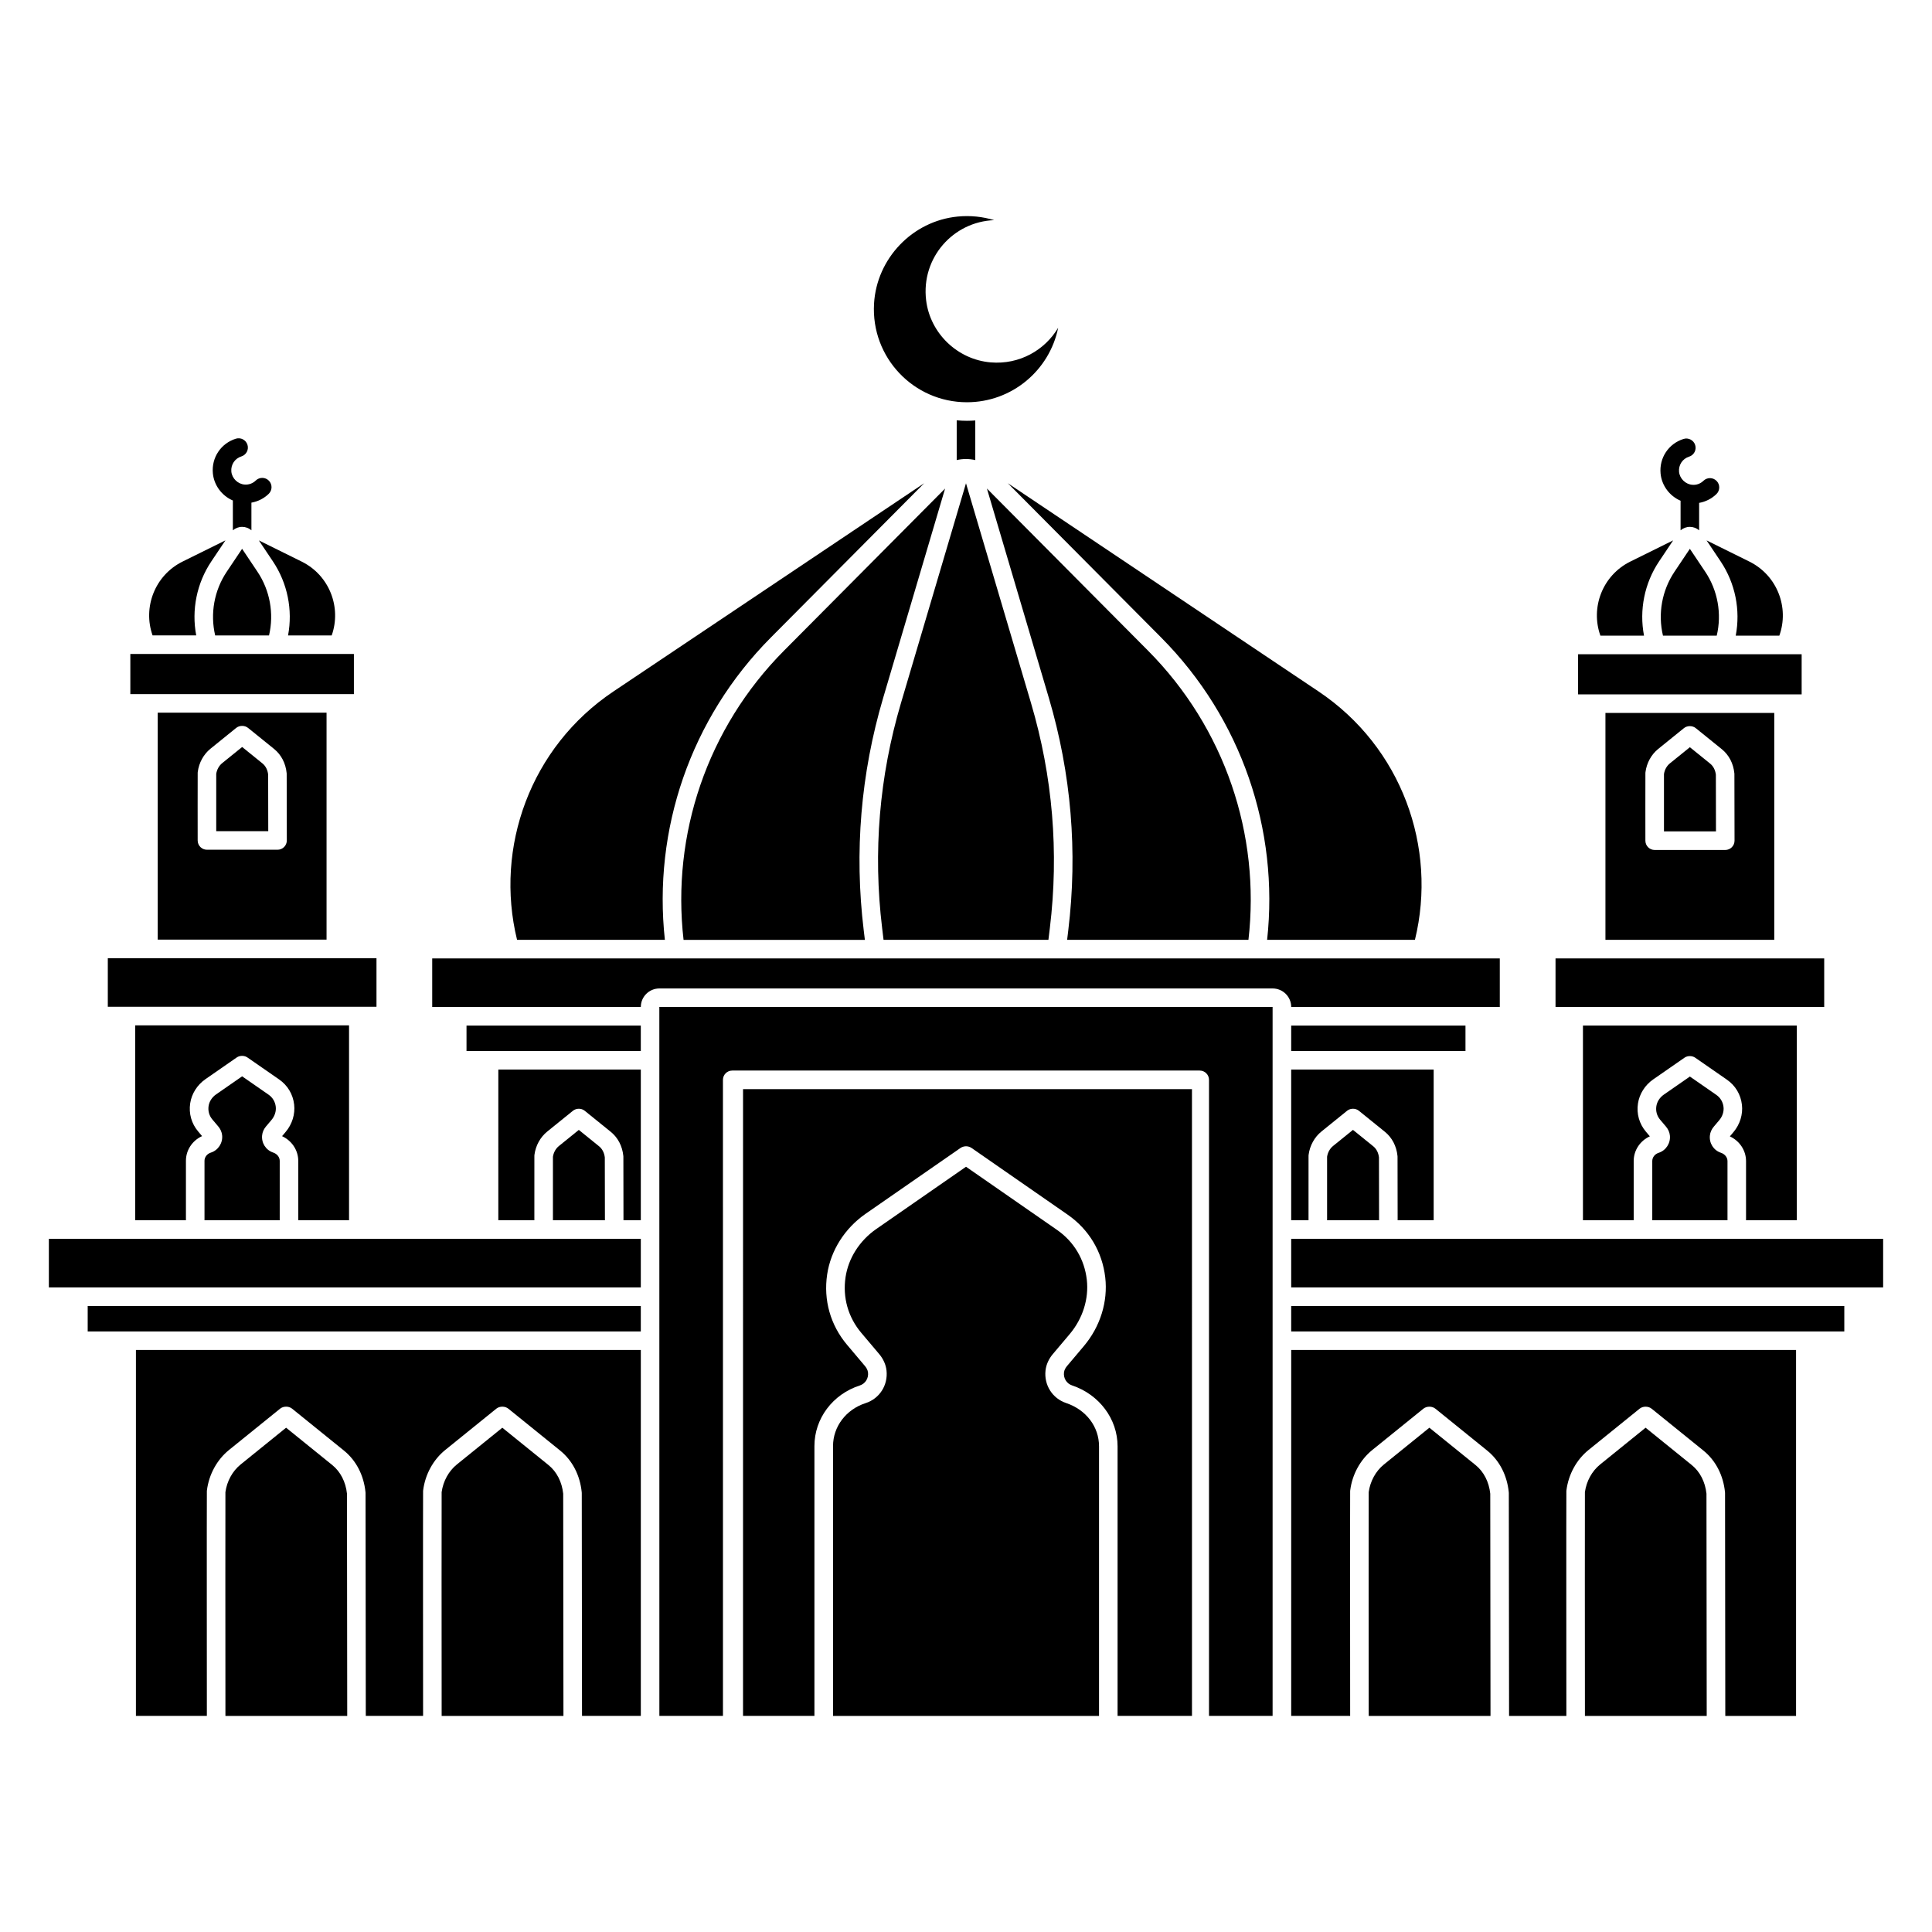 <?xml version="1.0" encoding="UTF-8"?>
<!-- Uploaded to: SVG Repo, www.svgrepo.com, Generator: SVG Repo Mixer Tools -->
<svg fill="#000000" width="800px" height="800px" version="1.1" viewBox="144 144 512 512" xmlns="http://www.w3.org/2000/svg">
 <g>
  <path d="m400.25 250.6c11.938 0 21.891-8.48 24.176-19.742-3.547 5.965-10.285 9.812-17.863 9.18-8.816-0.734-16.082-7.707-17.133-16.492-1.344-11.23 7.172-20.797 18.035-21.203-3.023-0.922-6.289-1.285-9.684-0.953-11.961 1.172-21.465 11.098-22.152 23.094-0.824 14.277 10.516 26.117 24.621 26.117z"/>
  <path d="m562.21 317.38h59.246v10.637h-59.246z"/>
  <path d="m556.23 397.99h71.203v12.875h-71.203z"/>
  <path d="m178.54 317.31h59.246v10.637h-59.246z"/>
  <path d="m172.57 397.93h71.203v12.875h-71.203z"/>
  <path d="m378.15 393.07h43.691l0.379-3.109c2.441-20.133 0.762-40.203-4.992-59.652l-17.23-58.234-17.23 58.23c-5.754 19.449-7.434 39.52-4.992 59.652z"/>
  <path d="m394.46 273.47-42.676 42.945c-20.418 20.543-29.832 48.828-26.633 76.66h48.051l-0.305-2.519c-2.523-20.805-0.785-41.543 5.16-61.641z"/>
  <path d="m426.8 393.07h48.051c3.199-27.832-6.215-56.117-26.633-76.66l-42.676-42.945 16.402 55.445c5.945 20.098 7.684 40.836 5.16 61.641z"/>
  <path d="m451.71 312.94c21.352 21.484 31.27 51.016 28.09 80.129h39.172c5.992-24.484-3.519-51.07-25.547-65.832l-82.348-55.184z"/>
  <path d="m320.2 393.07c-3.18-29.113 6.738-58.645 28.09-80.129l40.633-40.887-82.348 55.184c-22.027 14.762-31.539 41.348-25.547 65.832z"/>
  <path d="m402.46 265.92v-10.492c-0.734 0.055-1.469 0.09-2.215 0.09-0.906 0-1.809-0.047-2.707-0.133v10.531c0.801-0.176 1.621-0.277 2.461-0.277 0.84 0.004 1.664 0.105 2.461 0.281z"/>
  <path d="m583.56 449.51c-1.012 0.324-1.691 1.199-1.691 2.176v15.699h19.934v-15.676c0-0.992-0.684-1.859-1.742-2.215-1.945-0.648-3.144-2.539-2.918-4.59 0.09-0.828 0.441-1.629 1.016-2.312l1.473-1.742c0.852-1.012 1.262-2.289 1.117-3.508-0.152-1.305-0.824-2.434-1.898-3.18l-7.016-4.867-6.894 4.785c-1.086 0.754-1.812 1.883-1.992 3.098-0.195 1.297 0.164 2.559 1.008 3.559l1.559 1.844c0.578 0.684 0.93 1.484 1.02 2.32 0.219 2.051-1.031 3.984-2.973 4.609z"/>
  <path d="m620.17 467.38v-51.598h-56.672v51.598h13.449v-15.699c0-2.828 1.688-5.359 4.281-6.539l-1.039-1.23c-1.77-2.098-2.519-4.746-2.113-7.461 0.383-2.551 1.859-4.887 4.055-6.41l8.273-5.738c0.848-0.59 2.106-0.566 2.93 0.055l8.316 5.766c2.254 1.562 3.664 3.926 3.981 6.652 0.297 2.562-0.523 5.203-2.246 7.246l-0.953 1.129c2.598 1.207 4.289 3.746 4.289 6.555v15.676z"/>
  <path d="m598.75 364.33c-0.008-5.348-0.023-13.922-0.027-15.016-0.145-1.23-0.676-2.269-1.508-2.941l-5.383-4.352-5.285 4.273c-0.836 0.672-1.406 1.703-1.578 2.836-0.012 1.195-0.008 8.918 0 15.199z"/>
  <path d="m614.2 393.07v-60.141h-44.742v60.141zm-34.152-44.191c0-0.082 0.008-0.168 0.02-0.25 0.309-2.43 1.543-4.676 3.383-6.16l6.809-5.508c0.895-0.723 2.316-0.703 3.191 0.047l6.852 5.539c1.887 1.523 3.066 3.793 3.32 6.387 0.008 0.066 0.012 0.137 0.012 0.203 0.004 0.375 0.031 15.883 0.035 17.648 0 0.652-0.258 1.281-0.719 1.742-0.461 0.461-1.086 0.723-1.742 0.723h-18.703c-1.355 0-2.457-1.098-2.461-2.457 0-1.734-0.02-17.004 0.004-17.914z"/>
  <path d="m589.37 276.7v7.836c0.676-0.578 1.543-0.91 2.457-0.91s1.781 0.332 2.461 0.91v-7.266c1.715-0.301 3.32-1.105 4.586-2.336 0.973-0.949 0.996-2.504 0.047-3.481-0.949-0.973-2.504-0.996-3.481-0.047-0.793 0.77-1.836 1.164-2.949 1.07-1.809-0.129-3.356-1.641-3.523-3.441-0.168-1.82 0.926-3.473 2.66-4.016 1.297-0.406 2.019-1.785 1.613-3.082s-1.789-2.019-3.082-1.613c-3.965 1.242-6.473 5.008-6.09 9.16 0.305 3.231 2.422 5.977 5.301 7.215z"/>
  <path d="m591.83 289.44-4.074 6.078c-3.324 4.961-4.434 11.129-3.051 16.938h14.246c1.383-5.809 0.277-11.973-3.051-16.938z"/>
  <path d="m599.99 292.78c3.871 5.777 5.297 12.879 3.996 19.676h11.555c2.668-7.434-0.547-15.977-7.934-19.629l-11.344-5.613z"/>
  <path d="m579.68 312.45c-1.301-6.801 0.125-13.902 3.992-19.676l3.731-5.566-11.348 5.613c-7.387 3.656-10.602 12.195-7.934 19.629z"/>
  <path d="m199.89 449.45c-1.016 0.324-1.695 1.199-1.695 2.176v15.758h19.934v-15.734c0-0.992-0.684-1.859-1.742-2.215-1.945-0.652-3.144-2.539-2.918-4.59 0.09-0.828 0.441-1.629 1.016-2.312l1.473-1.742c0.852-1.012 1.262-2.289 1.121-3.508-0.152-1.301-0.824-2.43-1.898-3.176l-7.016-4.867-6.894 4.785c-1.086 0.754-1.812 1.883-1.992 3.098-0.195 1.297 0.164 2.559 1.008 3.559l1.559 1.844c0.578 0.684 0.93 1.484 1.02 2.32 0.219 2.047-1.031 3.981-2.973 4.606z"/>
  <path d="m236.5 467.38v-51.656h-56.676v51.656h13.449v-15.758c0-2.828 1.688-5.359 4.281-6.539l-1.039-1.23c-1.77-2.098-2.519-4.746-2.113-7.461 0.383-2.551 1.859-4.887 4.055-6.41l8.273-5.738c0.848-0.59 2.106-0.566 2.93 0.055l8.312 5.766c2.254 1.562 3.668 3.926 3.981 6.652 0.297 2.562-0.523 5.207-2.246 7.246l-0.953 1.129c2.594 1.207 4.289 3.746 4.289 6.555v15.734z"/>
  <path d="m215.09 364.27c-0.008-5.348-0.023-13.922-0.027-15.016-0.145-1.23-0.676-2.269-1.508-2.941l-5.383-4.352-5.285 4.273c-0.832 0.672-1.406 1.703-1.582 2.836-0.012 1.203-0.008 8.922 0 15.199z"/>
  <path d="m230.54 393.01v-60.141h-44.746v60.141zm-34.152-44.188c0-0.086 0.008-0.168 0.02-0.254 0.312-2.43 1.547-4.676 3.383-6.16l6.809-5.508c0.895-0.723 2.316-0.703 3.191 0.047l6.852 5.539c1.887 1.523 3.066 3.793 3.32 6.387 0.008 0.066 0.012 0.137 0.012 0.203 0.004 0.375 0.031 15.883 0.035 17.648 0 0.652-0.258 1.281-0.719 1.742-0.461 0.461-1.086 0.723-1.742 0.723h-18.703c-1.359 0-2.457-1.098-2.461-2.457 0-1.738-0.02-17.004 0.004-17.91z"/>
  <path d="m216.33 292.78c3.859 5.758 5.289 12.836 4.008 19.617h11.566c2.629-7.422-0.59-15.926-7.957-19.57l-11.348-5.613z"/>
  <path d="m208.16 289.44-4.074 6.078c-3.316 4.945-4.426 11.086-3.062 16.879h14.27c1.359-5.793 0.25-11.934-3.062-16.879z"/>
  <path d="m205.71 276.64v7.894c0.68-0.578 1.547-0.91 2.461-0.91 0.914 0 1.781 0.332 2.457 0.91v-7.328c1.715-0.301 3.32-1.102 4.586-2.336 0.973-0.949 0.996-2.504 0.047-3.481-0.949-0.973-2.504-0.996-3.481-0.047-0.793 0.77-1.84 1.152-2.949 1.07-1.809-0.129-3.356-1.641-3.523-3.441-0.168-1.82 0.926-3.473 2.66-4.016 1.297-0.406 2.019-1.785 1.613-3.082s-1.789-2.019-3.082-1.613c-3.965 1.242-6.473 5.008-6.09 9.16 0.305 3.234 2.422 5.981 5.301 7.219z"/>
  <path d="m196 312.39c-1.285-6.781 0.148-13.859 4.008-19.617l3.731-5.566-11.348 5.613c-7.367 3.644-10.586 12.148-7.957 19.57z"/>
  <path d="m156.95 472.3h156.87v12.875h-156.87z"/>
  <path d="m167.24 490.1h146.58v6.746h-146.58z"/>
  <path d="m486.18 472.3h156.87v12.875h-156.87z"/>
  <path d="m486.18 490.1h146.58v6.746h-146.58z"/>
  <path d="m541.46 410.87v-12.875h-282.92v12.875h55.281c0-2.719 2.203-4.918 4.922-4.918h162.52c2.719 0 4.922 2.203 4.922 4.918z"/>
  <path d="m267.63 415.79h46.188v6.746h-46.188z"/>
  <path d="m486.18 415.79h46.188v6.746h-46.188z"/>
  <path d="m502.55 443.43-5.281 4.273c-0.832 0.672-1.402 1.699-1.578 2.836-0.012 1.234-0.008 9.578 0 16.84h13.777c-0.008-6.832-0.023-15.559-0.027-16.656-0.145-1.227-0.676-2.269-1.508-2.941z"/>
  <path d="m514.35 450.34c0.004 0.066 0.008 0.133 0.012 0.195 0.004 0.285 0.02 10.586 0.027 16.844h9.547v-39.93h-37.758v39.93h4.594c-0.004-6.055-0.012-16.414 0.004-17.09 0-0.086 0.008-0.168 0.02-0.254 0.312-2.426 1.547-4.672 3.383-6.16l6.809-5.504c0.039-0.031 0.078-0.059 0.117-0.09 0.836-0.598 2.07-0.598 2.902 0 0.039 0.027 0.078 0.059 0.117 0.09l6.906 5.582c1.883 1.523 3.062 3.793 3.32 6.387z"/>
  <path d="m304.28 450.73c-0.145-1.227-0.676-2.269-1.508-2.941l-5.379-4.352-5.281 4.273c-0.832 0.672-1.402 1.699-1.578 2.836-0.012 1.234-0.008 9.578 0 16.84h13.777c-0.012-6.832-0.027-15.559-0.031-16.656z"/>
  <path d="m276.06 467.38h9.551c-0.004-6.055-0.012-16.414 0.004-17.09 0-0.086 0.008-0.168 0.02-0.254 0.312-2.426 1.547-4.672 3.383-6.16l6.809-5.504c0.039-0.031 0.078-0.059 0.117-0.09 0.836-0.598 2.07-0.598 2.902 0 0.039 0.027 0.078 0.059 0.117 0.09l6.906 5.582c1.883 1.523 3.062 3.789 3.32 6.383 0.004 0.066 0.008 0.133 0.012 0.195 0.004 0.285 0.02 10.586 0.027 16.844h4.594v-39.93h-37.758z"/>
  <path d="m535.03 532.25-12.23-9.891-12.039 9.734c-2.168 1.754-3.637 4.422-4.043 7.34-0.031 2.738-0.012 39.742 0.004 59.301h32.277c-0.02-19.633-0.055-56.605-0.066-58.891-0.336-3.137-1.719-5.832-3.902-7.594z"/>
  <path d="m486.18 598.73h15.625c0-2.379-0.043-57.746 0-59.547 0-0.082 0.008-0.168 0.02-0.25 0.539-4.211 2.672-8.102 5.844-10.668l13.543-10.949c0.891-0.719 2.344-0.703 3.223 0.035l13.691 11.07c3.238 2.621 5.269 6.543 5.715 11.047 0.004 0.066 0.008 0.133 0.012 0.199 0.012 0.746 0.062 56.684 0.066 59.066h15.184c0-2.379-0.043-57.746 0-59.547 0-0.082 0.008-0.168 0.02-0.25 0.539-4.215 2.672-8.102 5.848-10.672l13.543-10.949c0.891-0.719 2.348-0.703 3.223 0.035l13.691 11.07c3.238 2.621 5.269 6.543 5.715 11.047 0.004 0.066 0.008 0.133 0.012 0.199 0.012 0.746 0.062 56.684 0.066 59.066h18.754v-96.969l-133.79-0.008z"/>
  <path d="m592.33 532.25-12.23-9.891-12.039 9.734c-2.168 1.75-3.637 4.422-4.043 7.34-0.031 2.738-0.012 39.742 0.004 59.301h32.277c-0.02-19.633-0.055-56.605-0.066-58.891-0.336-3.137-1.723-5.832-3.902-7.594z"/>
  <path d="m289.35 532.25-12.23-9.891-12.039 9.734c-2.168 1.75-3.637 4.422-4.043 7.34-0.031 2.738-0.012 39.742 0.004 59.301h32.277c-0.02-19.637-0.055-56.594-0.066-58.891-0.336-3.137-1.719-5.828-3.902-7.594z"/>
  <path d="m232.05 532.25-12.23-9.891-12.039 9.734c-2.168 1.75-3.637 4.422-4.043 7.34-0.031 2.738-0.012 39.742 0.004 59.301h32.277c-0.02-19.633-0.055-56.605-0.066-58.891-0.336-3.133-1.719-5.828-3.902-7.594z"/>
  <path d="m180.02 598.73h18.801c0-2.379-0.043-57.746 0-59.547 0-0.082 0.008-0.168 0.02-0.25 0.539-4.215 2.672-8.102 5.848-10.672l13.543-10.949c0.867-0.699 2.277-0.711 3.152-0.02l13.762 11.125c3.238 2.621 5.269 6.543 5.715 11.047 0.004 0.066 0.008 0.133 0.012 0.199 0.012 0.746 0.062 56.684 0.066 59.066h15.184c0-2.379-0.043-57.746 0-59.547 0-0.082 0.008-0.168 0.02-0.25 0.539-4.215 2.672-8.102 5.848-10.672l13.543-10.949c0.891-0.719 2.348-0.703 3.223 0.035l13.691 11.07c3.238 2.621 5.269 6.543 5.715 11.047 0.008 0.066 0.012 0.137 0.012 0.203 0.012 0.742 0.062 56.68 0.066 59.062h15.582v-96.969l-133.8-0.004z"/>
  <path d="m318.74 598.73h16.852l-0.004-168.56c0-1.359 1.102-2.461 2.461-2.461h123.89c1.359 0 2.461 1.102 2.461 2.461v168.56h16.852v-187.87h-162.52z"/>
  <path d="m426.54 515.82c-3.648-1.223-5.894-4.773-5.465-8.633 0.168-1.539 0.84-3.043 1.938-4.344l4.457-5.281c3.473-4.113 5.129-9.379 4.543-14.445-0.625-5.402-3.426-10.078-7.879-13.172l-24.129-16.746-23.777 16.496c-4.426 3.07-7.394 7.723-8.148 12.766-0.805 5.379 0.68 10.625 4.18 14.77l4.727 5.598c1.109 1.316 1.781 2.824 1.949 4.371 0.426 3.902-1.859 7.457-5.562 8.648-5.152 1.656-8.613 6.227-8.613 11.367v71.516h70.492v-71.445c0-5.195-3.418-9.695-8.711-11.465z"/>
  <path d="m340.91 598.73h18.922v-71.516c0-7.285 4.832-13.734 12.027-16.051 1.453-0.469 2.348-1.879 2.176-3.43-0.078-0.723-0.488-1.34-0.82-1.73l-4.723-5.598c-4.426-5.242-6.301-11.875-5.285-18.672 0.953-6.379 4.676-12.242 10.211-16.082l25.102-17.414c0.41-0.285 0.98-0.465 1.48-0.465 0.523 0 1.027 0.156 1.465 0.449l25.473 17.676c5.637 3.91 9.176 9.824 9.965 16.648 0.738 6.41-1.328 13.035-5.672 18.184l-4.457 5.281c-0.324 0.387-0.73 0.996-0.809 1.711-0.172 1.539 0.707 2.945 2.137 3.426 7.215 2.414 12.066 8.898 12.066 16.129v71.445h19.719l-0.004-166.09h-118.97z"/>
 </g>
</svg>
